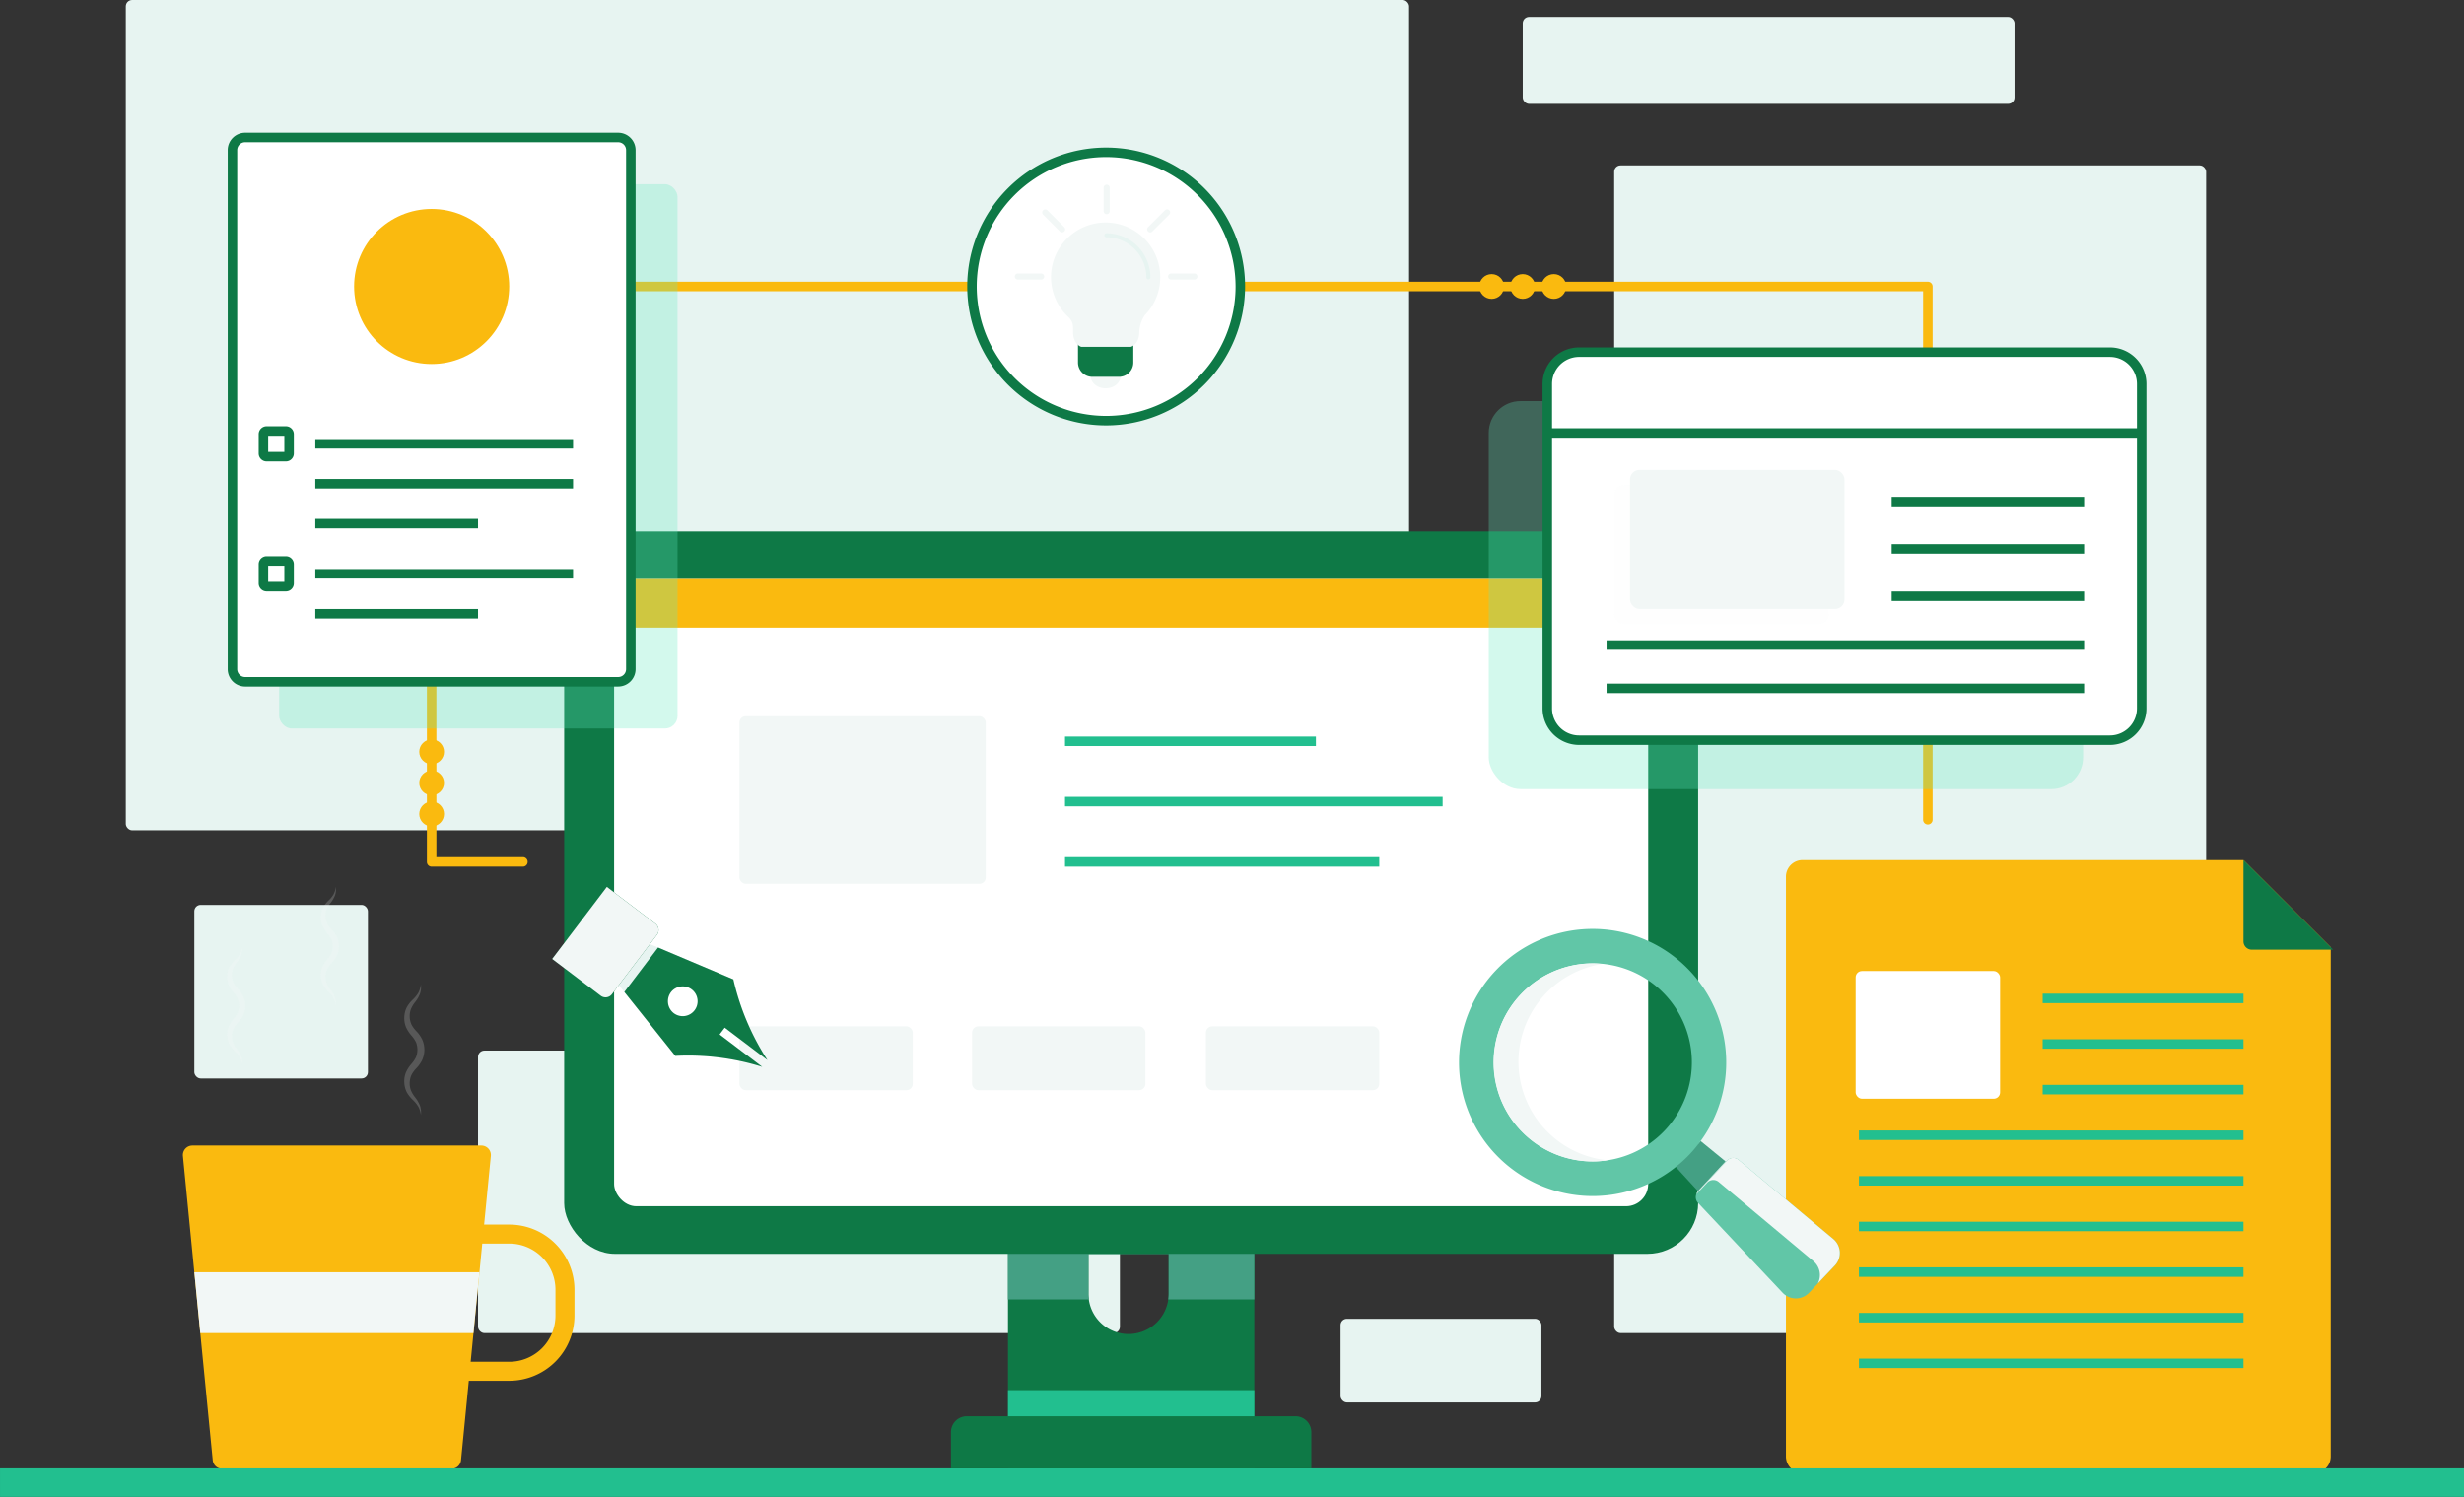 <?xml version="1.0" encoding="UTF-8"?>
<svg xmlns="http://www.w3.org/2000/svg" viewBox="111.08 63.71 777.83 472.57">
  <rect x="111.08" y="63.71" width="777.83" height="472.57" fill="#333333" stroke="none"/>
  <g fill="#2f2f32" class="color000000 svgShape">
    <rect width="54.799" height="54.799" x="172.428" y="349.382" fill="#e7f4f1" rx="2" class="colord9ebff svgShape"></rect>
    <rect width="155.25" height="27.436" x="591.774" y="69.065" fill="#e7f4f1" rx="2" class="colord9ebff svgShape"></rect>
    <rect width="63.412" height="26.408" x="534.264" y="480.057" fill="#e7f4f1" rx="2" class="colord9ebff svgShape"></rect>
    <rect width="186.861" height="368.639" x="620.643" y="115.928" fill="#e7f4f1" rx="2" class="colord9ebff svgShape"></rect>
    <rect width="202.627" height="89.184" x="261.981" y="395.383" fill="#e7f4f1" rx="2" class="colord9ebff svgShape"></rect>
    <rect width="405.098" height="262.119" x="150.796" y="63.714" fill="#e7f4f1" rx="2" class="colord9ebff svgShape"></rect>
    <circle cx="247.341" cy="320.689" r="3.911" fill="#faba0f" class="colora9c0ff svgShape"></circle>
    <circle cx="247.341" cy="310.876" r="3.911" fill="#faba0f" class="colora9c0ff svgShape"></circle>
    <circle cx="247.341" cy="301.063" r="3.911" fill="#faba0f" class="colora9c0ff svgShape"></circle>
    <circle cx="581.961" cy="154.156" r="3.911" fill="#faba0f" class="colora9c0ff svgShape"></circle>
    <circle cx="591.774" cy="154.156" r="3.911" fill="#faba0f" class="colora9c0ff svgShape"></circle>
    <circle cx="601.587" cy="154.156" r="3.911" fill="#faba0f" class="colora9c0ff svgShape"></circle>
    <path fill="#faba0f" d="M276.144 337.306h-28.803a1.5 1.5 0 0 1-1.5-1.5v-181.65a1.5 1.5 0 0 1 1.5-1.5h472.323a1.5 1.5 0 0 1 1.5 1.5v168.349a1.5 1.5 0 1 1-3 0V155.656H248.841v178.65h27.303a1.5 1.5 0 0 1 0 3zm570.699 25.455v160.752a5.235 5.235 0 0 1-5.236 5.236H680.096a5.251 5.251 0 0 1-5.236-5.236V340.48a5.235 5.235 0 0 1 5.236-5.236H819.3z" class="colora9c0ff svgShape"></path>
    <path fill="#0e7946" d="M847.602 363.52h-25.684a2.618 2.618 0 0 1-2.618-2.618v-25.657l27.543 27.516z" class="color4d76b8 svgShape"></path>
    <rect width="45.6" height="40.32" x="696.864" y="370.265" fill="#fff" rx="2" class="colorffffff svgShape"></rect>
    <path fill="#22bf8f" class="color456ba3 svgShape" d="M697.904 492.605H819.3v3H697.904zM697.904 478.205H819.3v3H697.904zM697.904 463.805H819.3v3H697.904zM697.904 449.405H819.3v3H697.904zM697.904 435.005H819.3v3H697.904zM697.904 420.605H819.3v3H697.904zM755.904 406.205H819.3v3h-63.396zM755.904 391.805H819.3v3h-63.396zM755.904 377.405H819.3v3h-63.396z"></path>
    <path fill="#faba0f" d="M271.857 499.62H235a20.594 20.594 0 0 1-20.57-20.57v-8.169a20.594 20.594 0 0 1 20.57-20.57h36.858a20.595 20.595 0 0 1 20.572 20.57v8.168a20.595 20.595 0 0 1-20.572 20.572zM235 456.31a14.588 14.588 0 0 0-14.57 14.571v8.168a14.588 14.588 0 0 0 14.57 14.572h36.858a14.588 14.588 0 0 0 14.572-14.572v-8.168a14.588 14.588 0 0 0-14.572-14.57z" class="colora9c0ff svgShape"></path>
    <path fill="#faba0f" d="m266.028 428.658-3.6 36.7-1.88 19.21-3.93 40.13a3.012 3.012 0 0 1-2.99 2.71h-72.4a3.013 3.013 0 0 1-2.99-2.71l-3.93-40.13-1.88-19.21-3.6-36.7a3.01 3.01 0 0 1 2.99-3.3h91.22a3.01 3.01 0 0 1 2.99 3.3z" class="colora9c0ff svgShape"></path>
    <path fill="#f2f7f6" class="color92b1ef svgShape" d="m262.428 465.358-1.88 19.21h-86.24l-1.88-19.21h90z"></path>
    <g opacity=".19" class="color000000 svgShape">
      <path fill="#f8fafa" d="M187.55 362.467a5.986 5.986 0 0 1-.268 2.657 9.134 9.134 0 0 1-1.361 2.348 8.35 8.35 0 0 0-1.258 2.097 5.896 5.896 0 0 0 .202 4.458 8.312 8.312 0 0 0 1.405 1.892 9.402 9.402 0 0 1 1.651 2.356 7.222 7.222 0 0 1-.002 5.894 9.522 9.522 0 0 1-1.65 2.355 8.291 8.291 0 0 0-1.403 1.892 5.905 5.905 0 0 0-.536 2.183 5.845 5.845 0 0 0 .337 2.273 8.334 8.334 0 0 0 1.257 2.097 9.144 9.144 0 0 1 1.36 2.35 5.982 5.982 0 0 1 .266 2.658 6.637 6.637 0 0 0-.772-2.43 9.2 9.2 0 0 0-1.601-1.94 9.257 9.257 0 0 1-1.705-2.194 6.86 6.86 0 0 1-.702-2.814 6.739 6.739 0 0 1 .5-2.905 9.98 9.98 0 0 1 1.557-2.4 8.425 8.425 0 0 0 1.312-1.933 5.809 5.809 0 0 0 .004-4.282 8.48 8.48 0 0 0-1.31-1.934 10.008 10.008 0 0 1-1.56-2.396 6.735 6.735 0 0 1-.5-2.905 6.83 6.83 0 0 1 .701-2.813 9.213 9.213 0 0 1 1.704-2.193 9.194 9.194 0 0 0 1.601-1.941 6.631 6.631 0 0 0 .77-2.43z" class="coloraaaaaa svgShape"></path>
    </g>
    <g opacity=".19" class="color000000 svgShape">
      <path fill="#f8fafa" d="M217.104 343.696a5.987 5.987 0 0 1-.268 2.657 9.133 9.133 0 0 1-1.36 2.348 8.354 8.354 0 0 0-1.26 2.097 5.896 5.896 0 0 0 .204 4.458 8.312 8.312 0 0 0 1.404 1.892 9.403 9.403 0 0 1 1.652 2.356 7.221 7.221 0 0 1-.003 5.894 9.525 9.525 0 0 1-1.65 2.355 8.291 8.291 0 0 0-1.403 1.892 5.902 5.902 0 0 0-.2 4.456 8.334 8.334 0 0 0 1.258 2.097 9.143 9.143 0 0 1 1.36 2.35 5.982 5.982 0 0 1 .266 2.658 6.637 6.637 0 0 0-.771-2.43 9.2 9.2 0 0 0-1.602-1.94 9.26 9.26 0 0 1-1.704-2.194 6.86 6.86 0 0 1-.703-2.814 6.738 6.738 0 0 1 .5-2.905 9.982 9.982 0 0 1 1.557-2.4 8.424 8.424 0 0 0 1.312-1.933 5.809 5.809 0 0 0 .004-4.282 8.484 8.484 0 0 0-1.31-1.934 10.007 10.007 0 0 1-1.56-2.396 6.736 6.736 0 0 1-.5-2.905 6.83 6.83 0 0 1 .701-2.813 9.21 9.21 0 0 1 1.704-2.193 9.194 9.194 0 0 0 1.602-1.941 6.631 6.631 0 0 0 .77-2.43z" class="coloraaaaaa svgShape"></path>
    </g>
    <g opacity=".19" class="color000000 svgShape">
      <path fill="#f8fafa" d="M243.95 374.53a6.555 6.555 0 0 1-.294 2.917 10.022 10.022 0 0 1-1.493 2.576 9.168 9.168 0 0 0-1.38 2.302 6.47 6.47 0 0 0 .222 4.891 9.105 9.105 0 0 0 1.54 2.077 10.318 10.318 0 0 1 1.814 2.585 7.925 7.925 0 0 1-.003 6.468 10.464 10.464 0 0 1-1.812 2.584 9.086 9.086 0 0 0-1.539 2.077 6.48 6.48 0 0 0-.219 4.89 9.148 9.148 0 0 0 1.38 2.301 10.031 10.031 0 0 1 1.492 2.579 6.557 6.557 0 0 1 .292 2.917 7.282 7.282 0 0 0-.846-2.667 10.1 10.1 0 0 0-1.757-2.13 10.159 10.159 0 0 1-1.871-2.406 7.51 7.51 0 0 1-.771-3.088 7.387 7.387 0 0 1 .548-3.189 10.966 10.966 0 0 1 1.71-2.632 9.249 9.249 0 0 0 1.44-2.122 6.375 6.375 0 0 0 .003-4.7 9.31 9.31 0 0 0-1.437-2.122 10.966 10.966 0 0 1-1.711-2.63 7.4 7.4 0 0 1-.55-3.187 7.505 7.505 0 0 1 .77-3.087 10.11 10.11 0 0 1 1.87-2.406 10.123 10.123 0 0 0 1.757-2.131 7.266 7.266 0 0 0 .845-2.667z" class="coloraaaaaa svgShape"></path>
    </g>
    <path fill="#0e7946" d="M429.28 431.997v96.12h77.76v-96.12zm50.72 40.21a12.66 12.66 0 0 1-25.32 0v-12.66H480z" class="color4d76b8 svgShape"></path>
    <path fill="#44a084" d="M429.28 473.948h25.533a12.71 12.71 0 0 1-.133-1.741v-12.66H480v12.66a12.711 12.711 0 0 1-.134 1.741h27.174v-41.951h-77.76z" class="color4469a0 svgShape"></path>
    <rect width="357.964" height="228.036" x="289.178" y="231.512" fill="#0e7946" rx="16" class="color4d76b8 svgShape"></rect>
    <rect width="326.44" height="197.985" x="304.94" y="246.537" fill="#fff" rx="7" class="colorffffff svgShape"></rect>
    <path fill="#faba0f" d="M625.651 246.537H310.67a5.729 5.729 0 0 0-5.729 5.73v9.59h326.44v-9.59a5.729 5.729 0 0 0-5.729-5.73z" class="colora9c0ff svgShape"></path>
    <rect width="77.76" height="52.92" x="344.502" y="289.816" fill="#f2f7f6" rx="2" class="color92b1ef svgShape"></rect>
    <path fill="#22bf8f" class="color456ba3 svgShape" d="M447.284 296.242h79.2v3h-79.2zM447.284 315.274h119.2v3h-119.2zM447.284 334.306h99.2v3h-99.2z"></path>
    <rect width="54.72" height="20.16" x="344.502" y="387.722" fill="#f2f7f6" rx="2" class="color92b1ef svgShape"></rect>
    <rect width="54.72" height="20.16" x="417.942" y="387.722" fill="#f2f7f6" rx="2" class="color92b1ef svgShape"></rect>
    <rect width="54.72" height="20.16" x="491.764" y="387.722" fill="#f2f7f6" rx="2" class="color92b1ef svgShape"></rect>
    <path fill="#e7f4f1" d="m305.68 373.768 18.58 23.284a78.532 78.532 0 0 1 27.456 3.467l-13.481-10.225 1.628-2.147 13.481 10.226a79.087 79.087 0 0 1-10.763-25.475l-27.085-11.454zm23.758 2.287a4.717 4.717 0 0 1 .907 6.601 4.702 4.702 0 0 1-6.585.905 4.76 4.76 0 0 1-.89-6.604 4.688 4.688 0 0 1 6.568-.902z" class="colord9ebff svgShape"></path>
    <path fill="#0e7946" d="m285.396 366.447 15.31 11.611a2.542 2.542 0 0 0 3.556-.488l13.645-17.998.543-.708a2.543 2.543 0 0 0-.488-3.556l-15.31-11.612zm66.32 34.072-13.481-10.225 1.628-2.147 13.481 10.226a79.089 79.089 0 0 1-10.763-25.475l-23.764-10.053-5.322 7.017-5.323 7.024 16.089 20.167a78.522 78.522 0 0 1 27.455 3.466zm-28.847-23.561a4.7 4.7 0 1 1 .891 6.603 4.759 4.759 0 0 1-.89-6.603zm0 0" class="color4d76b8 svgShape"></path>
    <path fill="#f2f7f6" d="m302.652 343.696-17.256 22.75 15.31 11.612a2.542 2.542 0 0 0 3.556-.488l13.646-17.998.542-.708a2.542 2.542 0 0 0-.488-3.556zm0 0" class="color92b1ef svgShape"></path>
    <path fill="#61c6a7" d="m690.291 463.248-8.133 8.59a5.75 5.75 0 0 1-8.387-.056l-26.663-28.321a2.644 2.644 0 0 1 .016-3.625l9.192-9.736a2.643 2.643 0 0 1 3.61-.223l29.842 24.978a5.748 5.748 0 0 1 .523 8.393zm0 0" class="color618ac6 svgShape"></path>
    <path fill="#f2f7f6" d="m690.283 463.24-5.363 5.67a5.715 5.715 0 0 0-1.433-7.093l-29.856-24.97a2.64 2.64 0 0 0-3.605.207l-3.472 3.68a2.823 2.823 0 0 1 .57-.906l9.192-9.721a2.627 2.627 0 0 1 3.604-.23l29.856 24.97a5.754 5.754 0 0 1 .508 8.394zm0 0" class="color92b1ef svgShape"></path>
    <path fill="none" d="m570.502 358.118 118.453-3.3 3.3 118.453-118.453 3.3z"></path>
    <path fill="#44a084" d="m647.931 423.937 7.864 6.43-8.711 9.375-6.984-7.613zm0 0" class="color4469a0 svgShape"></path>
    <path fill="#61c6a7" d="M655.99 397.96a42.171 42.171 0 1 0-40.98 43.33 42.173 42.173 0 0 0 40.98-43.33zm-41.21 32.39a31.262 31.262 0 1 1 30.37-32.12 31.26 31.26 0 0 1-30.37 32.12z" class="color618ac6 svgShape"></path>
    <path fill="#f2f7f6" d="M600.215 421.627a31.074 31.074 0 0 0 18.408 8.38 31.246 31.246 0 1 1-1.726-61.966 31.24 31.24 0 0 0-16.682 53.586zm0 0" class="color92b1ef svgShape"></path>
    <g opacity=".28" class="color000000 svgShape">
      <rect width="187.628" height="122.497" x="581.045" y="190.344" fill="#62e8bf" rx="10.026" class="color6299e8 svgShape"></rect>
    </g>
    <rect width="187.628" height="122.497" x="599.53" y="174.891" fill="#fff" rx="10.026" class="colorffffff svgShape"></rect>
    <path fill="#0e7946" d="M777.132 298.888H609.556a11.54 11.54 0 0 1-11.526-11.527V184.917a11.54 11.54 0 0 1 11.526-11.526h167.576a11.54 11.54 0 0 1 11.526 11.526v102.444a11.54 11.54 0 0 1-11.526 11.527zM609.556 176.39a8.536 8.536 0 0 0-8.526 8.526v102.444a8.536 8.536 0 0 0 8.526 8.527h167.576a8.536 8.536 0 0 0 8.526-8.527V184.917a8.536 8.536 0 0 0-8.526-8.526z" class="color4d76b8 svgShape"></path>
    <path fill="#0e7946" class="color4d76b8 svgShape" d="M708.238 220.569h60.75v3h-60.75zM708.238 235.509h60.75v3h-60.75zM708.238 250.449h60.75v3h-60.75zM618.238 265.855h150.75v3h-150.75zM618.238 279.535h150.75v3h-150.75z"></path>
    <g opacity=".19" class="color000000 svgShape">
      <rect width="67.704" height="43.9" x="620.643" y="216.838" fill="#f8fafa" rx="3" class="coloraaaaaa svgShape"></rect>
    </g>
    <path fill="#0e7946" class="color4d76b8 svgShape" d="M599.53 198.909h187.628v3H599.53z"></path>
    <rect width="67.704" height="43.9" x="625.64" y="212.069" fill="#f2f7f6" rx="3" class="color92b1ef svgShape"></rect>
    <path fill="#22bf8f" class="color456ba3 svgShape" d="M111.083 527.286h777.834v9H111.083z"></path>
    <g opacity=".28" class="color000000 svgShape">
      <rect width="125.76" height="171.84" x="199.206" y="121.861" fill="#62e8bf" rx="4" class="color6299e8 svgShape"></rect>
    </g>
    <rect width="125.76" height="171.84" x="184.461" y="107.116" fill="#fff" rx="4" class="colorffffff svgShape"></rect>
    <path fill="#0e7946" class="color4d76b8 svgShape" d="M210.621 255.977h51.36v3h-51.36zM210.621 243.376h81.36v3h-81.36zM210.621 227.537h51.36v3h-51.36zM210.621 214.937h81.36v3h-81.36zM210.621 202.336h81.36v3h-81.36z"></path>
    <circle cx="247.341" cy="154.156" r="24.48" fill="#faba0f" class="colora9c0ff svgShape"></circle>
    <path fill="#0e7946" d="M306.221 280.457h-117.76a5.506 5.506 0 0 1-5.5-5.5v-163.84a5.506 5.506 0 0 1 5.5-5.5h117.76a5.506 5.506 0 0 1 5.5 5.5v163.84a5.506 5.506 0 0 1-5.5 5.5zm-117.76-171.84a2.503 2.503 0 0 0-2.5 2.5v163.84a2.503 2.503 0 0 0 2.5 2.5h117.76a2.503 2.503 0 0 0 2.5-2.5v-163.84a2.503 2.503 0 0 0-2.5-2.5z" class="color4d76b8 svgShape"></path>
    <path fill="#0e7946" d="M201.341 250.426h-6.1a2.503 2.503 0 0 1-2.5-2.5v-6.1a2.503 2.503 0 0 1 2.5-2.5h6.1a2.503 2.503 0 0 1 2.5 2.5v6.1a2.503 2.503 0 0 1-2.5 2.5zm-5.6-3h5.1v-5.1h-5.1zm5.6-38.04h-6.1a2.503 2.503 0 0 1-2.5-2.5v-6.1a2.503 2.503 0 0 1 2.5-2.5h6.1a2.503 2.503 0 0 1 2.5 2.5v6.1a2.503 2.503 0 0 1-2.5 2.5zm-5.6-3h5.1v-5.1h-5.1z" class="color4d76b8 svgShape"></path>
    <path fill="#22bf8f" class="color456ba3 svgShape" d="M429.28 502.59h77.76v16.464h-77.76z"></path>
    <path fill="#0e7946" d="M525.04 527.286H411.28v-11.464a5 5 0 0 1 5-5h103.76a5 5 0 0 1 5 5z" class="color4d76b8 svgShape"></path>
    <circle cx="460.27" cy="154.156" r="42.356" fill="#fff" class="colorffffff svgShape"></circle>
    <path fill="#f2f7f6" d="M464.914 181.979c0 2.837-2.416 4.323-4.804 4.323s-4.803-1.486-4.803-4.323a.833.833 0 0 1 .833-.834h7.94a.833.833 0 0 1 .834.834zm0 0" class="color92b1ef svgShape"></path>
    <path fill="#0e7946" d="M468.841 172.26v5.907a4.51 4.51 0 0 1-4.507 4.507h-8.447a4.51 4.51 0 0 1-4.507-4.507v-5.908a.959.959 0 0 1 .959-.958h15.543a.959.959 0 0 1 .959.958zm0 0" class="color4d76b8 svgShape"></path>
    <path fill="#f2f7f6" d="M477.344 151.206a17.108 17.108 0 0 1-4.905 12.042 10.362 10.362 0 0 0-1.714 5.231c0 3.81-2.439 4.657-2.544 4.69a.939.939 0 0 1-.299.049h-15.288a.958.958 0 0 1-.396-.086c-.556-.256-2.37-1.333-2.37-4.62v-.213c0-1.917 0-2.812-1.201-4.236a17.239 17.239 0 1 1 28.717-12.857zm10.807.768h-7.404a.959.959 0 0 1 0-1.917h7.404a.959.959 0 0 1 0 1.917zm-13.982-14.899a.959.959 0 0 1-.678-1.636l5.33-5.33a.959.959 0 1 1 1.356 1.356l-5.335 5.329a.957.957 0 0 1-.673.281zm-34.375 14.9h-7.405a.959.959 0 0 1 0-1.918h7.405a.959.959 0 0 1 0 1.917zm6.578-14.9a.956.956 0 0 1-.678-.281l-5.33-5.33a.959.959 0 1 1 1.356-1.357l5.33 5.33a.959.959 0 0 1-.677 1.637zm14.063-5.742a.959.959 0 0 1-.959-.958v-7.405a.959.959 0 1 1 1.918 0v7.405a.959.959 0 0 1-.96.958zm0 0" class="color92b1ef svgShape"></path>
    <path fill="#e7f4f1" d="M473.598 151.904a.639.639 0 0 1-.639-.64 12.655 12.655 0 0 0-12.639-12.638.64.64 0 0 1 0-1.279 13.933 13.933 0 0 1 13.918 13.918.64.64 0 0 1-.64.639zm0 0" class="colord9ebff svgShape"></path>
    <path fill="#0e7946" d="M460.27 198.013a43.856 43.856 0 1 1 43.856-43.857 43.906 43.906 0 0 1-43.856 43.857zm0-84.713a40.856 40.856 0 1 0 40.856 40.856A40.903 40.903 0 0 0 460.27 113.3z" class="color4d76b8 svgShape"></path>
  </g>
</svg>
